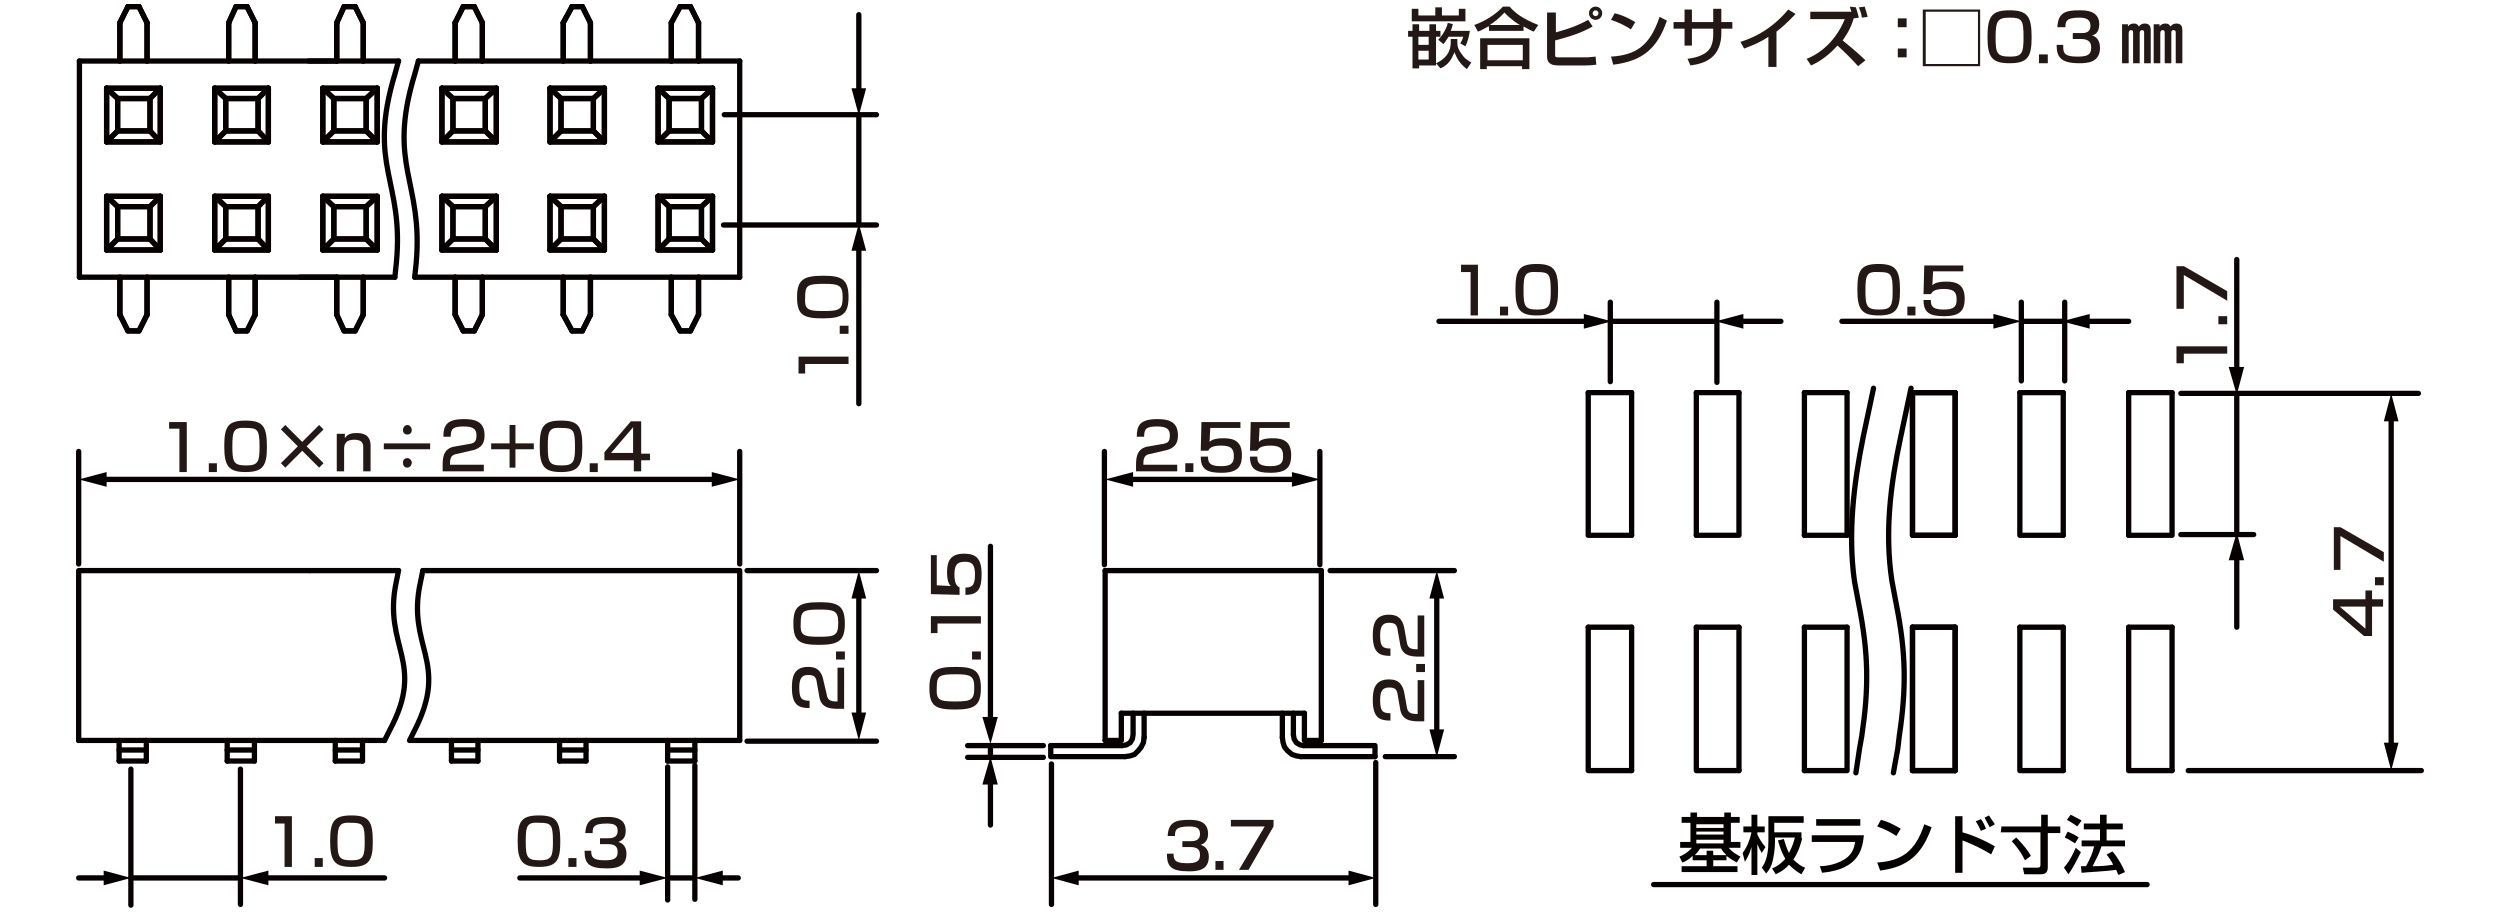 <?xml version="1.0" encoding="utf-8"?>
<!-- Generator: Adobe Illustrator 28.0.0, SVG Export Plug-In . SVG Version: 6.00 Build 0)  -->
<svg version="1.1" id="レイヤー_1" xmlns="http://www.w3.org/2000/svg" xmlns:xlink="http://www.w3.org/1999/xlink" x="0px"
	 y="0px" width="340px" height="124px" viewBox="0 0 340 124" style="enable-background:new 0 0 340 124;" xml:space="preserve">
<style type="text/css">
	.st0{fill:#231815;}
	.st1{fill:none;stroke:#060001;stroke-width:0.72;stroke-linecap:round;stroke-linejoin:round;stroke-miterlimit:10;}
	.st2{fill:none;stroke:#060001;stroke-width:0.72;stroke-linecap:round;stroke-linejoin:round;}
	.st3{fill:#060001;}
	.st4{fill:#040000;}
</style>
<g>
	<path class="st0" d="M192.1,3.3h0.9v0.9h1.4V3.3h0.9v0.9h0.6V5h-0.6v3.9H193v0.4h-0.9V5h-0.6V4.2h0.6L192.1,3.3L192.1,3.3z
		 M192,1.2h0.9v0.9h2.3V1h0.9v1.1h2.3V1.2h0.9v1.7H192V1.2z M192.9,5v1.1h1.4V5H192.9z M192.9,6.9v1.2h1.4V6.9H192.9z M199.5,9.4
		c-0.9-0.7-1.3-1.3-1.7-2.3c-0.4,1-0.8,1.7-1.9,2.2l-0.6-0.7c2-0.9,2-2.4,2-2.9V5.3h0.9v0.4c0,0.5,0,0.9,0.7,1.8
		c0.4,0.6,0.9,0.8,1.2,1L199.5,9.4z M197.6,3.3c-0.1,0.2-0.1,0.4-0.3,0.9h2.6c-0.1,0.7-0.3,1.5-0.6,2.1l-0.7-0.4
		c0.1-0.2,0.3-0.5,0.4-0.9h-2c-0.4,0.6-0.5,0.8-0.7,1l-0.7-0.6c0.9-0.9,1.3-2.1,1.3-2.3L197.6,3.3z"/>
	<path class="st0" d="M202.4,3.6c-0.7,0.4-1.1,0.6-1.4,0.7l-0.5-0.9c1.4-0.5,2.9-1.4,3.9-2.5h0.9c0.8,0.9,1.7,1.6,3.9,2.5l-0.6,0.9
		c-0.3-0.1-0.7-0.3-1.4-0.7v0.6h-4.7V3.6H202.4z M201.3,5.2h6.7v4.2h-1V9h-4.8v0.4h-0.9V5.2z M202.3,6.1v2.1h4.8V6.1H202.3z
		 M206.7,3.4c-0.2-0.1-1.3-0.8-2.1-1.7c-0.7,0.8-1.5,1.4-2,1.7H206.7z"/>
	<path class="st0" d="M211.6,1.6v2.8c2.2-0.6,3.3-1.1,4.4-1.7l0.6,0.9c-1.6,0.9-2.9,1.3-5.1,1.9v1.9c0,0.3,0,0.4,0.4,0.4h3.9
		c0.4,0,0.9-0.1,1.2-0.1l0.1,1.1c-0.3,0-0.6,0.1-1.4,0.1H212c-0.5,0-1.6,0-1.6-1.2v-6h1.2V1.6z M217.9,1.8c0,0.5-0.4,0.9-0.9,0.9
		s-0.9-0.4-0.9-0.9s0.4-0.9,0.9-0.9S217.9,1.3,217.9,1.8z M216.6,1.8c0,0.2,0.2,0.4,0.4,0.4s0.4-0.2,0.4-0.4s-0.2-0.4-0.4-0.4
		C216.8,1.4,216.6,1.6,216.6,1.8z"/>
	<path class="st0" d="M221.8,4c-0.7-0.5-1.8-1-2.7-1.3l0.5-0.9c0.8,0.2,1.6,0.5,2.8,1.2L221.8,4z M219.1,7.7
		c3.4-0.2,5.3-1.5,6.6-5.4l1,0.5c-1.3,3.8-3.3,5.5-7.3,6L219.1,7.7z"/>
	<path class="st0" d="M233.1,1.2h1V3h1.5v0.9h-1.5v0.7c0,0.6-0.1,2.2-1.3,3.2c-0.9,0.8-2.2,1-2.9,1.1L229.5,8
		c0.9-0.1,2.1-0.4,2.8-1.1S233,5,233,4.6V3.9h-2.9v2.3h-1V3.9h-1.5V3h1.5V1.3h1V3h2.9V1.2H233.1z"/>
	<path class="st0" d="M241.6,9.1h-1.1V5c-1,0.7-2.2,1.2-3.3,1.6l-0.5-0.9c1.2-0.4,3.9-1.3,6.5-4.4l1,0.6c-0.4,0.4-1.3,1.4-2.6,2.4
		L241.6,9.1L241.6,9.1z"/>
	<path class="st0" d="M252.4,1c0.2,0.6,0.3,1,0.4,1.4l-0.7,0.1c-0.4,1.5-1.3,2.7-1.5,3c0.5,0.4,2.1,1.7,3.1,2.7l-1,0.8
		c-0.9-1-1.8-1.9-2.8-2.8c-1,1.1-2.2,2.1-3.6,2.7L245.7,8c1.1-0.4,3.7-1.8,5.2-5.4h-4.7v-1h5.6c-0.1-0.3-0.2-0.5-0.2-0.7L252.4,1z
		 M253.2,2.4c0-0.3-0.1-0.7-0.4-1.4l0.8-0.1c0.2,0.6,0.3,1,0.4,1.4L253.2,2.4z"/>
	<path class="st0" d="M259.3,2.5v1.2h-1.2V2.5H259.3z M259.3,6.6v1.2h-1.2V6.6H259.3z"/>
	<path class="st0" d="M269.3,1.3V9h-7.8V1.3H269.3z M261.9,1.6v7.1h7.1V1.6H261.9z"/>
	<path class="st0" d="M276.3,5.1c0,2.6-0.5,3.5-3,3.5c-2.4,0-3-0.8-3-3.6s0.6-3.6,3-3.6C275.8,1.4,276.3,2.3,276.3,5.1z M271.4,5.1
		c0,2.2,0.2,2.6,2,2.6c1.6,0,1.8-0.5,1.8-2.6c0-2.4-0.2-2.7-1.9-2.7C271.7,2.4,271.4,2.8,271.4,5.1z"/>
	<path class="st0" d="M278.5,7.4v1.2h-1.2V7.4H278.5z"/>
	<path class="st0" d="M280.6,6.2c0,0.9,0,1.5,1.9,1.5c1.3,0,1.9-0.2,1.9-1.2c0-0.5-0.1-1.2-1.4-1.2h-1.1V4.5h1.1c0.5,0,1.3,0,1.3-1
		c0-0.8-0.5-1.1-1.5-1.1c-1.9,0-1.9,0.6-1.9,1.3h-1.1c0.1-2,1.1-2.3,3-2.3c0.8,0,2.7,0,2.7,1.9c0,1.3-0.8,1.5-1,1.5
		c0.3,0.1,1.1,0.4,1.1,1.7c0,2-1.7,2.1-2.8,2.1c-2.5,0-3.1-0.8-3.1-2.5h0.9V6.2z"/>
	<path class="st0" d="M289.4,3.3v0.3c0.2-0.3,0.5-0.4,0.8-0.4c0.5,0,0.6,0.3,0.7,0.4c0.2-0.3,0.5-0.4,0.8-0.4c0.7,0,0.8,0.5,0.8,0.9
		v4.5h-0.9V4.5c0-0.2,0-0.4-0.3-0.4c-0.2,0-0.3,0.2-0.3,0.4v4.1h-0.9V4.5c0-0.2,0-0.4-0.3-0.4s-0.3,0.4-0.3,0.5v4h-0.9V3.3H289.4z
		 M293.7,3.3v0.3c0.2-0.3,0.5-0.4,0.8-0.4c0.5,0,0.6,0.3,0.7,0.4c0.2-0.3,0.5-0.4,0.8-0.4c0.7,0,0.8,0.5,0.8,0.9v4.5h-0.9V4.5
		c0-0.2,0-0.4-0.3-0.4s-0.3,0.2-0.3,0.4v4.1h-0.9V4.5c0-0.2,0-0.4-0.3-0.4s-0.3,0.4-0.3,0.5v4h-0.9V3.3H293.7z"/>
</g>
<g id="FS0204">
	<line class="st1" x1="150.3" y1="77.6" x2="150.3" y2="100.7"/>
	<line class="st1" x1="179.7" y1="77.6" x2="179.7" y2="100.7"/>
	<line class="st1" x1="152.5" y1="97" x2="177.4" y2="97"/>
	<polyline class="st1" points="153,102.9 153.7,102.8 154.3,102.6 154.8,102.1 155.2,101.6 155.5,101 155.6,100.3 	"/>
	<polyline class="st1" points="152.6,101.4 153.2,101.3 153.7,101 154,100.5 154.1,99.9 154.1,97 	"/>
	<line class="st1" x1="155.6" y1="100.3" x2="155.6" y2="97"/>
	<polyline class="st1" points="142.9,101.4 142.9,102.9 153,102.9 	"/>
	<line class="st1" x1="142.9" y1="101.4" x2="152.6" y2="101.4"/>
	<polyline class="st1" points="150.3,100.7 152.5,100.7 152.5,97 	"/>
	<polyline class="st1" points="175.9,99.9 176,100.5 176.3,101 176.8,101.3 177.3,101.4 	"/>
	<polyline class="st1" points="174.4,100.3 174.5,101 174.7,101.6 175.1,102.1 175.7,102.6 176.3,102.8 176.9,102.9 	"/>
	<line class="st1" x1="175.9" y1="99.9" x2="175.9" y2="97"/>
	<line class="st1" x1="174.4" y1="100.3" x2="174.4" y2="97"/>
	<line class="st1" x1="176.9" y1="102.9" x2="187" y2="102.9"/>
	<polyline class="st1" points="177.3,101.4 187,101.4 187,102.9 	"/>
	<polyline class="st1" points="177.4,97 177.4,100.7 179.7,100.7 	"/>
	<line class="st1" x1="150.3" y1="77.6" x2="179.7" y2="77.6"/>
	<g>
		<line class="st1" x1="280.6" y1="85.3" x2="280.6" y2="104.8"/>
		<polyline class="st1" points="274.7,85.3 274.7,104.8 280.6,104.8 		"/>
		<line class="st1" x1="274.7" y1="85.3" x2="280.6" y2="85.3"/>
		<line class="st1" x1="280.6" y1="53.4" x2="280.6" y2="72.8"/>
		<polyline class="st1" points="274.7,53.4 274.7,72.8 280.6,72.8 		"/>
		<line class="st1" x1="274.7" y1="53.4" x2="280.6" y2="53.4"/>
		<line class="st1" x1="295.4" y1="85.3" x2="295.4" y2="104.8"/>
		<polyline class="st1" points="289.5,85.3 289.5,104.8 295.4,104.8 		"/>
		<line class="st1" x1="289.5" y1="85.3" x2="295.4" y2="85.3"/>
		<line class="st1" x1="289.5" y1="53.4" x2="289.5" y2="72.8"/>
		<polyline class="st1" points="295.4,53.4 295.4,72.8 289.5,72.8 		"/>
		<line class="st1" x1="289.5" y1="53.4" x2="295.4" y2="53.4"/>
		<line class="st1" x1="265.9" y1="85.3" x2="265.9" y2="104.8"/>
		<polyline class="st1" points="260.1,85.3 260.1,104.8 265.9,104.8 		"/>
		<line class="st1" x1="260.1" y1="85.3" x2="265.9" y2="85.3"/>
		<line class="st1" x1="265.9" y1="53.4" x2="265.9" y2="72.8"/>
		<polyline class="st1" points="260.1,53.4 260.1,72.8 265.9,72.8 		"/>
		<line class="st1" x1="260.1" y1="53.4" x2="265.9" y2="53.4"/>
		<line class="st1" x1="221.9" y1="85.3" x2="221.9" y2="104.8"/>
		<polyline class="st1" points="216,85.3 216,104.8 221.9,104.8 		"/>
		<line class="st1" x1="216" y1="85.3" x2="221.9" y2="85.3"/>
		<line class="st1" x1="221.9" y1="53.4" x2="221.9" y2="72.8"/>
		<polyline class="st1" points="216,53.4 216,72.8 221.9,72.8 		"/>
		<line class="st1" x1="216" y1="53.4" x2="221.9" y2="53.4"/>
		<line class="st1" x1="260.1" y1="85.3" x2="265.9" y2="85.3"/>
		<line class="st1" x1="260.1" y1="104.8" x2="265.9" y2="104.8"/>
		<line class="st1" x1="236.5" y1="85.3" x2="236.5" y2="104.8"/>
		<polyline class="st1" points="230.7,85.3 230.7,104.8 236.5,104.8 		"/>
		<line class="st1" x1="230.7" y1="85.3" x2="236.5" y2="85.3"/>
		<line class="st1" x1="260.1" y1="85.3" x2="260.1" y2="104.8"/>
		<line class="st1" x1="245.4" y1="85.3" x2="245.4" y2="104.8"/>
		<polyline class="st1" points="251.2,85.3 251.2,104.8 245.4,104.8 		"/>
		<line class="st1" x1="245.4" y1="85.3" x2="251.2" y2="85.3"/>
		<line class="st1" x1="265.9" y1="85.3" x2="265.9" y2="104.8"/>
		<line class="st1" x1="260.1" y1="53.4" x2="265.9" y2="53.4"/>
		<polyline class="st1" points="265.9,72.8 260.1,72.8 260.1,53.4 		"/>
		<line class="st1" x1="245.4" y1="53.4" x2="245.4" y2="72.8"/>
		<line class="st1" x1="251.2" y1="53.4" x2="251.2" y2="72.8"/>
		<line class="st1" x1="230.7" y1="53.4" x2="230.7" y2="72.8"/>
		<polyline class="st1" points="236.5,53.4 236.5,72.8 230.7,72.8 		"/>
		<line class="st1" x1="245.4" y1="72.8" x2="251.2" y2="72.8"/>
		<line class="st1" x1="230.7" y1="53.4" x2="236.5" y2="53.4"/>
		<line class="st1" x1="245.4" y1="53.4" x2="251.2" y2="53.4"/>
		<line class="st1" x1="265.9" y1="53.4" x2="265.9" y2="72.8"/>
		<path class="st1" d="M254.8,52.8l-1.4,6.6c-1.3,6.4-2.1,13.1-1.2,19.6l0.3,1.6l0.3,1.6c1.3,6.6,1.4,11.2,0.4,17.9l-0.3,1.7
			l-0.5,3.3"/>
		<path class="st1" d="M259.9,52.8l-0.7,3.3l-0.7,3.3c-1.4,6.5-2.2,13-1.2,19.6l0.3,1.6l0.3,1.6c1.3,6.5,1.4,11.3,0.4,17.9l-0.2,1.7
			l-0.6,3.3"/>
	</g>
	<g>
		<line class="st1" x1="56.9" y1="8.3" x2="100.6" y2="8.3"/>
		<line class="st1" x1="56.4" y1="37.7" x2="100.6" y2="37.7"/>
		<line class="st1" x1="100.6" y1="37.7" x2="100.6" y2="8.3"/>
		<line class="st1" x1="92.5" y1="0.9" x2="91.3" y2="3.1"/>
		<line class="st1" x1="93.9" y1="0.9" x2="95" y2="3.1"/>
		<polyline class="st1" points="93.9,45 92.5,45 91.3,42.8 		"/>
		<line class="st1" x1="93.9" y1="45" x2="95" y2="42.8"/>
		<line class="st1" x1="91.3" y1="42.8" x2="91.3" y2="37.7"/>
		<line class="st1" x1="95" y1="42.8" x2="95" y2="37.7"/>
		<line class="st1" x1="95" y1="8.3" x2="95" y2="3.1"/>
		<line class="st1" x1="91.3" y1="8.3" x2="91.3" y2="3.1"/>
		<polyline class="st1" points="96.9,12 96.9,19.3 95.4,17.8 		"/>
		<polyline class="st1" points="96.9,12 95.4,13.4 95.4,17.8 		"/>
		<polyline class="st1" points="96.9,26.7 96.9,34 95.4,32.5 		"/>
		<polyline class="st1" points="96.9,26.7 95.4,28.1 95.4,32.5 		"/>
		<polyline class="st1" points="89.5,12 89.5,19.3 91,17.8 		"/>
		<polyline class="st1" points="89.5,12 91,13.4 91,17.8 		"/>
		<polyline class="st1" points="89.5,26.7 89.5,34 91,32.5 		"/>
		<polyline class="st1" points="89.5,26.7 91,28.1 91,32.5 		"/>
		<line class="st1" x1="89.5" y1="34" x2="96.9" y2="34"/>
		<line class="st1" x1="89.5" y1="26.7" x2="96.9" y2="26.7"/>
		<line class="st1" x1="91" y1="32.5" x2="95.4" y2="32.5"/>
		<line class="st1" x1="91" y1="28.1" x2="95.4" y2="28.1"/>
		<line class="st1" x1="89.5" y1="19.3" x2="96.9" y2="19.3"/>
		<line class="st1" x1="89.5" y1="12" x2="96.9" y2="12"/>
		<line class="st1" x1="91" y1="17.8" x2="95.4" y2="17.8"/>
		<line class="st1" x1="91" y1="13.4" x2="95.4" y2="13.4"/>
		<line class="st1" x1="92.5" y1="0.9" x2="93.9" y2="0.9"/>
		<line class="st1" x1="77.8" y1="0.9" x2="79.2" y2="0.9"/>
		<line class="st1" x1="76.3" y1="13.4" x2="80.7" y2="13.4"/>
		<line class="st1" x1="76.3" y1="17.8" x2="80.7" y2="17.8"/>
		<line class="st1" x1="74.8" y1="12" x2="82.2" y2="12"/>
		<line class="st1" x1="74.8" y1="19.3" x2="82.2" y2="19.3"/>
		<line class="st1" x1="76.3" y1="28.1" x2="80.7" y2="28.1"/>
		<line class="st1" x1="76.3" y1="32.5" x2="80.7" y2="32.5"/>
		<line class="st1" x1="74.8" y1="26.7" x2="82.2" y2="26.7"/>
		<line class="st1" x1="74.8" y1="34" x2="82.2" y2="34"/>
		<polyline class="st1" points="76.3,32.5 76.3,28.1 74.8,26.7 		"/>
		<polyline class="st1" points="76.3,32.5 74.8,34 74.8,26.7 		"/>
		<polyline class="st1" points="76.3,17.8 76.3,13.4 74.8,12 		"/>
		<polyline class="st1" points="76.3,17.8 74.8,19.3 74.8,12 		"/>
		<polyline class="st1" points="80.7,32.5 80.7,28.1 82.2,26.7 		"/>
		<polyline class="st1" points="80.7,32.5 82.2,34 82.2,26.7 		"/>
		<polyline class="st1" points="80.7,17.8 80.7,13.4 82.2,12 		"/>
		<polyline class="st1" points="80.7,17.8 82.2,19.3 82.2,12 		"/>
		<line class="st1" x1="76.6" y1="8.3" x2="76.6" y2="3.1"/>
		<line class="st1" x1="80.3" y1="8.3" x2="80.3" y2="3.1"/>
		<line class="st1" x1="80.3" y1="42.8" x2="80.3" y2="37.7"/>
		<line class="st1" x1="76.6" y1="42.8" x2="76.6" y2="37.7"/>
		<line class="st1" x1="79.2" y1="45" x2="80.3" y2="42.8"/>
		<polyline class="st1" points="76.6,42.8 77.8,45 79.2,45 		"/>
		<line class="st1" x1="79.2" y1="0.9" x2="80.3" y2="3.1"/>
		<line class="st1" x1="77.8" y1="0.9" x2="76.6" y2="3.1"/>
		<line class="st1" x1="92.5" y1="0.9" x2="93.9" y2="0.9"/>
		<line class="st1" x1="77.8" y1="0.9" x2="79.2" y2="0.9"/>
		<line class="st1" x1="74.8" y1="34" x2="82.2" y2="34"/>
		<line class="st1" x1="74.8" y1="26.7" x2="82.2" y2="26.7"/>
		<line class="st1" x1="76.3" y1="32.5" x2="80.7" y2="32.5"/>
		<line class="st1" x1="76.3" y1="28.1" x2="80.7" y2="28.1"/>
		<polyline class="st1" points="74.8,26.7 74.8,34 76.3,32.5 		"/>
		<polyline class="st1" points="74.8,26.7 76.3,28.1 76.3,32.5 		"/>
		<polyline class="st1" points="82.2,26.7 82.2,34 80.7,32.5 		"/>
		<polyline class="st1" points="82.2,26.7 80.7,28.1 80.7,32.5 		"/>
		<line class="st1" x1="89.5" y1="34" x2="96.9" y2="34"/>
		<line class="st1" x1="89.5" y1="26.7" x2="96.9" y2="26.7"/>
		<line class="st1" x1="91" y1="32.5" x2="95.4" y2="32.5"/>
		<line class="st1" x1="91" y1="28.1" x2="95.4" y2="28.1"/>
		<polyline class="st1" points="89.5,26.7 89.5,34 91,32.5 		"/>
		<polyline class="st1" points="89.5,26.7 91,28.1 91,32.5 		"/>
		<polyline class="st1" points="96.9,26.7 96.9,34 95.4,32.5 		"/>
		<polyline class="st1" points="96.9,26.7 95.4,28.1 95.4,32.5 		"/>
		<line class="st1" x1="74.8" y1="19.3" x2="82.2" y2="19.3"/>
		<line class="st1" x1="74.8" y1="12" x2="82.2" y2="12"/>
		<line class="st1" x1="76.3" y1="17.8" x2="80.7" y2="17.8"/>
		<line class="st1" x1="76.3" y1="13.4" x2="80.7" y2="13.4"/>
		<polyline class="st1" points="74.8,12 74.8,19.3 76.3,17.8 		"/>
		<polyline class="st1" points="74.8,12 76.3,13.4 76.3,17.8 		"/>
		<polyline class="st1" points="82.2,12 82.2,19.3 80.7,17.8 		"/>
		<polyline class="st1" points="82.2,12 80.7,13.4 80.7,17.8 		"/>
		<line class="st1" x1="89.5" y1="19.3" x2="96.9" y2="19.3"/>
		<line class="st1" x1="89.5" y1="12" x2="96.9" y2="12"/>
		<line class="st1" x1="91" y1="17.8" x2="95.4" y2="17.8"/>
		<line class="st1" x1="91" y1="13.4" x2="95.4" y2="13.4"/>
		<polyline class="st1" points="89.5,12 89.5,19.3 91,17.8 		"/>
		<polyline class="st1" points="89.5,12 91,13.4 91,17.8 		"/>
		<polyline class="st1" points="96.9,12 96.9,19.3 95.4,17.8 		"/>
		<polyline class="st1" points="96.9,12 95.4,13.4 95.4,17.8 		"/>
		<line class="st1" x1="76.6" y1="8.3" x2="76.6" y2="3.1"/>
		<line class="st1" x1="80.3" y1="8.3" x2="80.3" y2="3.1"/>
		<line class="st1" x1="91.3" y1="8.3" x2="91.3" y2="3.1"/>
		<line class="st1" x1="95" y1="8.3" x2="95" y2="3.1"/>
		<line class="st1" x1="95" y1="42.8" x2="95" y2="37.7"/>
		<line class="st1" x1="91.3" y1="42.8" x2="91.3" y2="37.7"/>
		<line class="st1" x1="80.3" y1="42.8" x2="80.3" y2="37.7"/>
		<line class="st1" x1="76.6" y1="42.8" x2="76.6" y2="37.7"/>
		<line class="st1" x1="91.3" y1="42.8" x2="92.5" y2="45"/>
		<polyline class="st1" points="95,42.8 93.9,45 92.5,45 		"/>
		<line class="st1" x1="76.6" y1="42.8" x2="77.8" y2="45"/>
		<polyline class="st1" points="80.3,42.8 79.2,45 77.8,45 		"/>
		<line class="st1" x1="92.5" y1="0.9" x2="91.3" y2="3.1"/>
		<line class="st1" x1="93.9" y1="0.9" x2="95" y2="3.1"/>
		<line class="st1" x1="77.8" y1="0.9" x2="76.6" y2="3.1"/>
		<line class="st1" x1="79.2" y1="0.9" x2="80.3" y2="3.1"/>
		<line class="st1" x1="64.5" y1="0.9" x2="65.6" y2="3.1"/>
		<line class="st1" x1="63" y1="0.9" x2="61.9" y2="3.1"/>
		<polyline class="st1" points="63,45 64.5,45 65.6,42.8 		"/>
		<polyline class="st1" points="63,45 61.9,42.8 61.9,37.7 		"/>
		<line class="st1" x1="65.6" y1="42.8" x2="65.6" y2="37.7"/>
		<line class="st1" x1="65.6" y1="8.3" x2="65.6" y2="3.1"/>
		<line class="st1" x1="61.9" y1="8.3" x2="61.9" y2="3.1"/>
		<polyline class="st1" points="66,17.8 66,13.4 67.5,12 		"/>
		<polyline class="st1" points="66,17.8 67.5,19.3 67.5,12 		"/>
		<polyline class="st1" points="61.6,17.8 61.6,13.4 60.1,12 		"/>
		<polyline class="st1" points="61.6,17.8 60.1,19.3 60.1,12 		"/>
		<line class="st1" x1="61.6" y1="13.4" x2="66" y2="13.4"/>
		<line class="st1" x1="61.6" y1="17.8" x2="66" y2="17.8"/>
		<line class="st1" x1="60.1" y1="12" x2="67.5" y2="12"/>
		<line class="st1" x1="60.1" y1="19.3" x2="67.5" y2="19.3"/>
		<polyline class="st1" points="66,32.5 66,28.1 67.5,26.7 		"/>
		<polyline class="st1" points="66,32.5 67.5,34 67.5,26.7 		"/>
		<polyline class="st1" points="61.6,32.5 61.6,28.1 60.1,26.7 		"/>
		<polyline class="st1" points="61.6,32.5 60.1,34 60.1,26.7 		"/>
		<line class="st1" x1="61.6" y1="28.1" x2="66" y2="28.1"/>
		<line class="st1" x1="61.6" y1="32.5" x2="66" y2="32.5"/>
		<line class="st1" x1="60.1" y1="26.7" x2="67.5" y2="26.7"/>
		<line class="st1" x1="60.1" y1="34" x2="67.5" y2="34"/>
		<polyline class="st1" points="64.5,0.9 63,0.9 61.9,3.1 		"/>
		<line class="st1" x1="64.5" y1="0.9" x2="65.6" y2="3.1"/>
		<polyline class="st1" points="64.5,45 63,45 61.9,42.8 		"/>
		<line class="st1" x1="64.5" y1="45" x2="65.6" y2="42.8"/>
		<line class="st1" x1="61.9" y1="42.8" x2="61.9" y2="37.7"/>
		<line class="st1" x1="65.6" y1="42.8" x2="65.6" y2="37.7"/>
		<line class="st1" x1="65.6" y1="8.3" x2="65.6" y2="3.1"/>
		<line class="st1" x1="61.9" y1="8.3" x2="61.9" y2="3.1"/>
		<polyline class="st1" points="67.5,12 67.5,19.3 66,17.8 		"/>
		<polyline class="st1" points="67.5,12 66,13.4 66,17.8 		"/>
		<polyline class="st1" points="67.5,26.7 67.5,34 66,32.5 		"/>
		<polyline class="st1" points="67.5,26.7 66,28.1 66,32.5 		"/>
		<polyline class="st1" points="60.1,12 60.1,19.3 61.6,17.8 		"/>
		<polyline class="st1" points="60.1,12 61.6,13.4 61.6,17.8 		"/>
		<polyline class="st1" points="60.1,26.7 60.1,34 61.6,32.5 		"/>
		<polyline class="st1" points="60.1,26.7 61.6,28.1 61.6,32.5 		"/>
		<line class="st1" x1="60.1" y1="34" x2="67.5" y2="34"/>
		<line class="st1" x1="60.1" y1="26.7" x2="67.5" y2="26.7"/>
		<line class="st1" x1="61.6" y1="32.5" x2="66" y2="32.5"/>
		<line class="st1" x1="61.6" y1="28.1" x2="66" y2="28.1"/>
		<line class="st1" x1="60.1" y1="19.3" x2="67.5" y2="19.3"/>
		<line class="st1" x1="60.1" y1="12" x2="67.5" y2="12"/>
		<line class="st1" x1="61.6" y1="17.8" x2="66" y2="17.8"/>
		<line class="st1" x1="61.6" y1="13.4" x2="66" y2="13.4"/>
		<line class="st1" x1="63" y1="0.9" x2="64.5" y2="0.9"/>
		<line class="st1" x1="33.6" y1="0.9" x2="34.7" y2="3.1"/>
		<line class="st1" x1="32.1" y1="0.9" x2="31.1" y2="3.1"/>
		<polyline class="st1" points="32.1,45 33.6,45 34.7,42.8 		"/>
		<polyline class="st1" points="32.1,45 31.1,42.8 31.1,37.7 		"/>
		<line class="st1" x1="34.7" y1="42.8" x2="34.7" y2="37.7"/>
		<line class="st1" x1="34.7" y1="8.3" x2="34.7" y2="3.1"/>
		<line class="st1" x1="31.1" y1="8.3" x2="31.1" y2="3.1"/>
		<polyline class="st1" points="35.1,17.8 35.1,13.4 36.5,12 		"/>
		<polyline class="st1" points="35.1,17.8 36.5,19.3 36.5,12 		"/>
		<polyline class="st1" points="30.7,17.8 30.7,13.4 29.2,12 		"/>
		<polyline class="st1" points="30.7,17.8 29.2,19.3 29.2,12 		"/>
		<line class="st1" x1="30.7" y1="13.4" x2="35.1" y2="13.4"/>
		<line class="st1" x1="30.7" y1="17.8" x2="35.1" y2="17.8"/>
		<line class="st1" x1="29.2" y1="12" x2="36.5" y2="12"/>
		<line class="st1" x1="29.2" y1="19.3" x2="36.5" y2="19.3"/>
		<polyline class="st1" points="35.1,32.5 35.1,28.1 36.5,26.7 		"/>
		<polyline class="st1" points="35.1,32.5 36.5,34 36.5,26.7 		"/>
		<polyline class="st1" points="30.7,32.5 30.7,28.1 29.2,26.7 		"/>
		<polyline class="st1" points="30.7,32.5 29.2,34 29.2,26.7 		"/>
		<line class="st1" x1="30.7" y1="28.1" x2="35.1" y2="28.1"/>
		<line class="st1" x1="30.7" y1="32.5" x2="35.1" y2="32.5"/>
		<line class="st1" x1="29.2" y1="26.7" x2="36.5" y2="26.7"/>
		<line class="st1" x1="29.2" y1="34" x2="36.5" y2="34"/>
		<polyline class="st1" points="33.6,0.9 32.1,0.9 31.1,3.1 		"/>
		<line class="st1" x1="33.6" y1="0.9" x2="34.7" y2="3.1"/>
		<polyline class="st1" points="33.6,45 32.1,45 31.1,42.8 		"/>
		<line class="st1" x1="33.6" y1="45" x2="34.7" y2="42.8"/>
		<line class="st1" x1="31.1" y1="42.8" x2="31.1" y2="37.7"/>
		<line class="st1" x1="34.7" y1="42.8" x2="34.7" y2="37.7"/>
		<line class="st1" x1="34.7" y1="8.3" x2="34.7" y2="3.1"/>
		<line class="st1" x1="31.1" y1="8.3" x2="31.1" y2="3.1"/>
		<polyline class="st1" points="36.5,12 36.5,19.3 35.1,17.8 		"/>
		<polyline class="st1" points="36.5,12 35.1,13.4 35.1,17.8 		"/>
		<polyline class="st1" points="36.5,26.7 36.5,34 35.1,32.5 		"/>
		<polyline class="st1" points="36.5,26.7 35.1,28.1 35.1,32.5 		"/>
		<polyline class="st1" points="29.2,12 29.2,19.3 30.7,17.8 		"/>
		<polyline class="st1" points="29.2,12 30.7,13.4 30.7,17.8 		"/>
		<polyline class="st1" points="29.2,26.7 29.2,34 30.7,32.5 		"/>
		<polyline class="st1" points="29.2,26.7 30.7,28.1 30.7,32.5 		"/>
		<line class="st1" x1="29.2" y1="34" x2="36.5" y2="34"/>
		<line class="st1" x1="29.2" y1="26.7" x2="36.5" y2="26.7"/>
		<line class="st1" x1="30.7" y1="32.5" x2="35.1" y2="32.5"/>
		<line class="st1" x1="30.7" y1="28.1" x2="35.1" y2="28.1"/>
		<line class="st1" x1="29.2" y1="19.3" x2="36.5" y2="19.3"/>
		<line class="st1" x1="29.2" y1="12" x2="36.5" y2="12"/>
		<line class="st1" x1="30.7" y1="17.8" x2="35.1" y2="17.8"/>
		<line class="st1" x1="30.7" y1="13.4" x2="35.1" y2="13.4"/>
		<line class="st1" x1="32.1" y1="0.9" x2="33.6" y2="0.9"/>
		<line class="st1" x1="17.4" y1="0.9" x2="16.3" y2="3.1"/>
		<line class="st1" x1="18.9" y1="0.9" x2="20" y2="3.1"/>
		<polyline class="st1" points="18.9,45 17.4,45 16.3,42.8 		"/>
		<line class="st1" x1="18.9" y1="45" x2="20" y2="42.8"/>
		<line class="st1" x1="16.3" y1="42.8" x2="16.3" y2="37.7"/>
		<line class="st1" x1="20" y1="42.8" x2="20" y2="37.7"/>
		<line class="st1" x1="20" y1="8.3" x2="20" y2="3.1"/>
		<line class="st1" x1="16.3" y1="8.3" x2="16.3" y2="3.1"/>
		<polyline class="st1" points="21.8,12 21.8,19.3 20.4,17.8 		"/>
		<polyline class="st1" points="21.8,12 20.4,13.4 20.4,17.8 		"/>
		<polyline class="st1" points="21.8,26.7 21.8,34 20.4,32.5 		"/>
		<polyline class="st1" points="21.8,26.7 20.4,28.1 20.4,32.5 		"/>
		<polyline class="st1" points="14.5,12 14.5,19.3 16,17.8 		"/>
		<polyline class="st1" points="14.5,12 16,13.4 16,17.8 		"/>
		<polyline class="st1" points="14.5,26.7 14.5,34 16,32.5 		"/>
		<polyline class="st1" points="14.5,26.7 16,28.1 16,32.5 		"/>
		<line class="st1" x1="14.5" y1="34" x2="21.8" y2="34"/>
		<line class="st1" x1="14.5" y1="26.7" x2="21.8" y2="26.7"/>
		<line class="st1" x1="16" y1="32.5" x2="20.4" y2="32.5"/>
		<line class="st1" x1="16" y1="28.1" x2="20.4" y2="28.1"/>
		<line class="st1" x1="14.5" y1="19.3" x2="21.8" y2="19.3"/>
		<line class="st1" x1="14.5" y1="12" x2="21.8" y2="12"/>
		<line class="st1" x1="16" y1="17.8" x2="20.4" y2="17.8"/>
		<line class="st1" x1="16" y1="13.4" x2="20.4" y2="13.4"/>
		<line class="st1" x1="17.4" y1="0.9" x2="18.9" y2="0.9"/>
		<line class="st1" x1="17.4" y1="0.9" x2="18.9" y2="0.9"/>
		<line class="st1" x1="14.5" y1="34" x2="21.8" y2="34"/>
		<line class="st1" x1="14.5" y1="26.7" x2="21.8" y2="26.7"/>
		<line class="st1" x1="16" y1="32.5" x2="20.4" y2="32.5"/>
		<line class="st1" x1="16" y1="28.1" x2="20.4" y2="28.1"/>
		<polyline class="st1" points="14.5,26.7 14.5,34 16,32.5 		"/>
		<polyline class="st1" points="14.5,26.7 16,28.1 16,32.5 		"/>
		<polyline class="st1" points="21.8,26.7 21.8,34 20.4,32.5 		"/>
		<polyline class="st1" points="21.8,26.7 20.4,28.1 20.4,32.5 		"/>
		<line class="st1" x1="14.5" y1="19.3" x2="21.8" y2="19.3"/>
		<line class="st1" x1="14.5" y1="12" x2="21.8" y2="12"/>
		<line class="st1" x1="16" y1="17.8" x2="20.4" y2="17.8"/>
		<line class="st1" x1="16" y1="13.4" x2="20.4" y2="13.4"/>
		<polyline class="st1" points="14.5,12 14.5,19.3 16,17.8 		"/>
		<polyline class="st1" points="14.5,12 16,13.4 16,17.8 		"/>
		<polyline class="st1" points="21.8,12 21.8,19.3 20.4,17.8 		"/>
		<polyline class="st1" points="21.8,12 20.4,13.4 20.4,17.8 		"/>
		<line class="st1" x1="16.3" y1="8.3" x2="16.3" y2="3.1"/>
		<line class="st1" x1="20" y1="8.3" x2="20" y2="3.1"/>
		<line class="st1" x1="20" y1="42.8" x2="20" y2="37.7"/>
		<line class="st1" x1="16.3" y1="42.8" x2="16.3" y2="37.7"/>
		<line class="st1" x1="16.3" y1="42.8" x2="17.4" y2="45"/>
		<polyline class="st1" points="20,42.8 18.9,45 17.4,45 		"/>
		<line class="st1" x1="17.4" y1="0.9" x2="16.3" y2="3.1"/>
		<line class="st1" x1="18.9" y1="0.9" x2="20" y2="3.1"/>
		<line class="st1" x1="48.3" y1="0.9" x2="49.4" y2="3.1"/>
		<line class="st1" x1="46.8" y1="0.9" x2="45.8" y2="3.1"/>
		<polyline class="st1" points="46.8,45 48.3,45 49.4,42.8 		"/>
		<polyline class="st1" points="46.8,45 45.8,42.8 45.8,37.7 		"/>
		<line class="st1" x1="49.4" y1="42.8" x2="49.4" y2="37.7"/>
		<line class="st1" x1="49.4" y1="8.3" x2="49.4" y2="3.1"/>
		<line class="st1" x1="45.8" y1="8.3" x2="45.8" y2="3.1"/>
		<polyline class="st1" points="49.8,17.8 49.8,13.4 51.3,12 		"/>
		<polyline class="st1" points="49.8,17.8 51.3,19.3 51.3,12 		"/>
		<polyline class="st1" points="45.4,17.8 45.4,13.4 43.9,12 		"/>
		<polyline class="st1" points="45.4,17.8 43.9,19.3 43.9,12 		"/>
		<line class="st1" x1="45.4" y1="13.4" x2="49.8" y2="13.4"/>
		<line class="st1" x1="45.4" y1="17.8" x2="49.8" y2="17.8"/>
		<line class="st1" x1="43.9" y1="12" x2="51.3" y2="12"/>
		<line class="st1" x1="43.9" y1="19.3" x2="51.3" y2="19.3"/>
		<polyline class="st1" points="49.8,32.5 49.8,28.1 51.3,26.7 		"/>
		<polyline class="st1" points="49.8,32.5 51.3,34 51.3,26.7 		"/>
		<polyline class="st1" points="45.4,32.5 45.4,28.1 43.9,26.7 		"/>
		<polyline class="st1" points="45.4,32.5 43.9,34 43.9,26.7 		"/>
		<line class="st1" x1="45.4" y1="28.1" x2="49.8" y2="28.1"/>
		<line class="st1" x1="45.4" y1="32.5" x2="49.8" y2="32.5"/>
		<line class="st1" x1="43.9" y1="26.7" x2="51.3" y2="26.7"/>
		<line class="st1" x1="43.9" y1="34" x2="51.3" y2="34"/>
		<polyline class="st1" points="48.3,0.9 46.8,0.9 45.8,3.1 		"/>
		<line class="st1" x1="48.3" y1="0.9" x2="49.4" y2="3.1"/>
		<polyline class="st1" points="48.3,45 46.8,45 45.8,42.8 		"/>
		<line class="st1" x1="48.3" y1="45" x2="49.4" y2="42.8"/>
		<line class="st1" x1="45.8" y1="42.8" x2="45.8" y2="37.7"/>
		<line class="st1" x1="49.4" y1="42.8" x2="49.4" y2="37.7"/>
		<line class="st1" x1="49.4" y1="8.3" x2="49.4" y2="3.1"/>
		<line class="st1" x1="45.8" y1="8.3" x2="45.8" y2="3.1"/>
		<polyline class="st1" points="51.3,12 51.3,19.3 49.8,17.8 		"/>
		<polyline class="st1" points="51.3,12 49.8,13.4 49.8,17.8 		"/>
		<polyline class="st1" points="51.3,26.7 51.3,34 49.8,32.5 		"/>
		<polyline class="st1" points="51.3,26.7 49.8,28.1 49.8,32.5 		"/>
		<polyline class="st1" points="43.9,12 43.9,19.3 45.4,17.8 		"/>
		<polyline class="st1" points="43.9,12 45.4,13.4 45.4,17.8 		"/>
		<polyline class="st1" points="43.9,26.7 43.9,34 45.4,32.5 		"/>
		<polyline class="st1" points="43.9,26.7 45.4,28.1 45.4,32.5 		"/>
		<line class="st1" x1="43.9" y1="34" x2="51.3" y2="34"/>
		<line class="st1" x1="43.9" y1="26.7" x2="51.3" y2="26.7"/>
		<line class="st1" x1="45.4" y1="32.5" x2="49.8" y2="32.5"/>
		<line class="st1" x1="45.4" y1="28.1" x2="49.8" y2="28.1"/>
		<line class="st1" x1="43.9" y1="19.3" x2="51.3" y2="19.3"/>
		<line class="st1" x1="43.9" y1="12" x2="51.3" y2="12"/>
		<line class="st1" x1="45.4" y1="17.8" x2="49.8" y2="17.8"/>
		<line class="st1" x1="45.4" y1="13.4" x2="49.8" y2="13.4"/>
		<line class="st1" x1="46.8" y1="0.9" x2="48.3" y2="0.9"/>
		<line class="st1" x1="10.8" y1="37.7" x2="10.8" y2="8.3"/>
		<line class="st1" x1="42" y1="8.3" x2="54.2" y2="8.3"/>
		<line class="st1" x1="40.8" y1="37.7" x2="53.7" y2="37.7"/>
		<line class="st1" x1="10.8" y1="8.3" x2="45.8" y2="8.3"/>
		<line class="st1" x1="10.8" y1="37.7" x2="45.8" y2="37.7"/>
		<path class="st1" d="M54.2,8.3l-0.5,1.8c-3.8,12.6,1.3,14.4,0.2,25.7l-0.2,1.9"/>
		<path class="st1" d="M56.9,8.3l-0.5,1.8c-3.8,12.5,1.2,14.5,0.2,25.7l-0.2,1.9"/>
	</g>
	<g>
		<polyline class="st1" points="57.5,77.6 100.6,77.6 100.6,100.7 		"/>
		<line class="st1" x1="94.5" y1="103.5" x2="90.8" y2="103.5"/>
		<line class="st1" x1="94.5" y1="102" x2="90.8" y2="102"/>
		<line class="st1" x1="79.7" y1="103.5" x2="76.1" y2="103.5"/>
		<line class="st1" x1="79.7" y1="102" x2="76.1" y2="102"/>
		<line class="st1" x1="79.7" y1="100.7" x2="79.7" y2="103.5"/>
		<line class="st1" x1="76.1" y1="100.7" x2="76.1" y2="103.5"/>
		<line class="st1" x1="90.8" y1="100.7" x2="90.8" y2="103.5"/>
		<line class="st1" x1="94.5" y1="100.7" x2="94.5" y2="103.5"/>
		<line class="st1" x1="61.4" y1="100.7" x2="61.4" y2="103.5"/>
		<line class="st1" x1="65" y1="100.7" x2="65" y2="103.5"/>
		<line class="st1" x1="65" y1="102" x2="61.4" y2="102"/>
		<line class="st1" x1="65" y1="103.5" x2="61.4" y2="103.5"/>
		<line class="st1" x1="10.7" y1="100.7" x2="52.3" y2="100.7"/>
		<line class="st1" x1="54.2" y1="77.6" x2="42.1" y2="77.6"/>
		<line class="st1" x1="34.6" y1="103.5" x2="30.9" y2="103.5"/>
		<line class="st1" x1="34.6" y1="102" x2="30.9" y2="102"/>
		<line class="st1" x1="19.9" y1="103.5" x2="16.2" y2="103.5"/>
		<line class="st1" x1="19.9" y1="102" x2="16.2" y2="102"/>
		<line class="st1" x1="30.9" y1="100.7" x2="30.9" y2="103.5"/>
		<line class="st1" x1="34.6" y1="100.7" x2="34.6" y2="103.5"/>
		<line class="st1" x1="16.2" y1="100.7" x2="16.2" y2="103.5"/>
		<line class="st1" x1="19.9" y1="100.7" x2="19.9" y2="103.5"/>
		<line class="st1" x1="49.3" y1="103.5" x2="45.6" y2="103.5"/>
		<line class="st1" x1="49.3" y1="102" x2="45.6" y2="102"/>
		<line class="st1" x1="45.6" y1="100.7" x2="45.6" y2="103.5"/>
		<line class="st1" x1="49.3" y1="100.7" x2="49.3" y2="103.5"/>
		<polyline class="st1" points="42.1,77.6 10.7,77.6 10.7,100.7 		"/>
		<path class="st1" d="M54.2,77.6l-0.3,1.5C52,88,58,90,53,99.3l-0.7,1.4"/>
		<path class="st1" d="M55.8,100.7h44.8"/>
		<path class="st1" d="M57.5,77.6l-0.3,1.5c-2,8.9,4,10.8-0.8,20.2l-0.7,1.4"/>
	</g>
	<line class="st1" x1="219.2" y1="43.7" x2="233.3" y2="43.7"/>
	<line class="st1" x1="233.5" y1="52" x2="233.5" y2="41.1"/>
	<line class="st1" x1="219" y1="51.9" x2="219" y2="41.1"/>
	<line class="st1" x1="304.2" y1="53.7" x2="304.2" y2="72.4"/>
	<line class="st1" x1="296.6" y1="72.7" x2="306.5" y2="72.7"/>
	<line class="st1" x1="296.6" y1="53.5" x2="328.9" y2="53.5"/>
	<line class="st1" x1="116.8" y1="15.7" x2="116.8" y2="30.4"/>
	<line class="st1" x1="98.4" y1="30.6" x2="119.2" y2="30.6"/>
	<line class="st1" x1="98.5" y1="15.6" x2="119.2" y2="15.6"/>
	<line class="st1" x1="297.6" y1="104.8" x2="329.3" y2="104.8"/>
	<line class="st1" x1="179.5" y1="76.8" x2="179.5" y2="61.4"/>
	<line class="st1" x1="150.2" y1="76.8" x2="150.2" y2="61.4"/>
	<line class="st1" x1="187.1" y1="103.7" x2="187.1" y2="123"/>
	<line class="st1" x1="143" y1="103.9" x2="143" y2="123"/>
	<line class="st1" x1="131.6" y1="101.4" x2="141.9" y2="101.4"/>
	<line class="st1" x1="131.6" y1="103" x2="141.9" y2="103"/>
	<line class="st1" x1="32.7" y1="104.6" x2="32.7" y2="123"/>
	<line class="st1" x1="17.8" y1="104.6" x2="17.8" y2="123.1"/>
	<line class="st1" x1="90.8" y1="119.4" x2="94.4" y2="119.4"/>
	<line class="st1" x1="94.5" y1="104.1" x2="94.5" y2="122.3"/>
	<line class="st1" x1="90.8" y1="104.3" x2="90.8" y2="122.4"/>
	<line class="st1" x1="188.4" y1="102.9" x2="197.8" y2="102.9"/>
	<line class="st1" x1="180.9" y1="77.6" x2="197.8" y2="77.6"/>
	<line class="st1" x1="101.6" y1="100.8" x2="119.2" y2="100.8"/>
	<line class="st1" x1="101.6" y1="77.6" x2="119.2" y2="77.6"/>
	<line class="st1" x1="100.6" y1="76.7" x2="100.6" y2="61.4"/>
	<line class="st1" x1="10.7" y1="76.7" x2="10.7" y2="61.4"/>
	<line class="st1" x1="134.7" y1="101.5" x2="134.7" y2="102.9"/>
	<line class="st1" x1="224.9" y1="120.3" x2="292" y2="120.3"/>
	<line class="st1" x1="274.9" y1="43.7" x2="280.4" y2="43.7"/>
	<line class="st1" x1="280.8" y1="51.8" x2="280.8" y2="41.1"/>
	<line class="st1" x1="274.9" y1="51.8" x2="274.9" y2="41.1"/>
	<line class="st1" x1="17.8" y1="119.4" x2="32.7" y2="119.4"/>
	<g>
		<g>
			<line class="st2" x1="14.8" y1="119.4" x2="10.7" y2="119.4"/>
			<g>
				<polygon class="st3" points="14.1,118.4 17.8,119.4 14.1,120.4 				"/>
			</g>
		</g>
	</g>
	<g>
		<g>
			<line class="st2" x1="35.8" y1="119.4" x2="52.3" y2="119.4"/>
			<g>
				<polygon class="st3" points="36.5,120.4 32.7,119.4 36.5,118.4 				"/>
			</g>
		</g>
	</g>
	<g>
		<g>
			<line class="st2" x1="70.7" y1="119.4" x2="87.5" y2="119.4"/>
			<g>
				<polygon class="st3" points="87,120.4 90.8,119.4 87,118.4 				"/>
			</g>
		</g>
	</g>
	<g>
		<g>
			<line class="st2" x1="97.3" y1="119.4" x2="100.4" y2="119.4"/>
			<g>
				<polygon class="st3" points="98.3,120.4 94.5,119.4 98.3,118.4 				"/>
			</g>
		</g>
	</g>
	<g>
		<g>
			<line class="st2" x1="116.8" y1="80.8" x2="116.8" y2="97.6"/>
			<g>
				<polygon class="st3" points="115.8,81.4 116.8,77.6 117.8,81.4 				"/>
			</g>
			<g>
				<polygon class="st3" points="115.8,96.9 116.8,100.7 117.8,96.9 				"/>
			</g>
		</g>
	</g>
	<g>
		<g>
			<line class="st2" x1="13.8" y1="65.2" x2="97.5" y2="65.2"/>
			<g>
				<polygon class="st3" points="14.5,66.2 10.7,65.2 14.5,64.2 				"/>
			</g>
			<g>
				<polygon class="st3" points="96.8,66.2 100.6,65.2 96.8,64.2 				"/>
			</g>
		</g>
	</g>
	<g>
		<g>
			<line class="st2" x1="153.4" y1="65.2" x2="176.4" y2="65.2"/>
			<g>
				<polygon class="st3" points="154.1,66.2 150.3,65.2 154.1,64.2 				"/>
			</g>
			<g>
				<polygon class="st3" points="175.7,66.2 179.5,65.2 175.7,64.2 				"/>
			</g>
		</g>
	</g>
	<g>
		<g>
			<line class="st2" x1="134.7" y1="98.2" x2="134.7" y2="74.3"/>
			<g>
				<polygon class="st3" points="135.7,97.5 134.7,101.2 133.6,97.5 				"/>
			</g>
		</g>
	</g>
	<g>
		<g>
			<line class="st2" x1="134.7" y1="106" x2="134.7" y2="112.2"/>
			<g>
				<polygon class="st3" points="133.6,106.7 134.7,102.9 135.7,106.7 				"/>
			</g>
		</g>
	</g>
	<g>
		<g>
			<line class="st2" x1="146.1" y1="119.4" x2="184" y2="119.4"/>
			<g>
				<polygon class="st3" points="146.7,120.4 143,119.4 146.7,118.4 				"/>
			</g>
			<g>
				<polygon class="st3" points="183.4,120.4 187.1,119.4 183.4,118.4 				"/>
			</g>
		</g>
	</g>
	<g>
		<g>
			<line class="st2" x1="195.4" y1="80.8" x2="195.4" y2="99.9"/>
			<g>
				<polygon class="st3" points="194.4,81.4 195.4,77.6 196.4,81.4 				"/>
			</g>
			<g>
				<polygon class="st3" points="194.4,99.2 195.4,103 196.4,99.2 				"/>
			</g>
		</g>
	</g>
	<g>
		<g>
			<line class="st2" x1="116.8" y1="33.5" x2="116.8" y2="54.9"/>
			<g>
				<polygon class="st3" points="115.8,34.1 116.8,30.4 117.8,34.1 				"/>
			</g>
		</g>
	</g>
	<g>
		<g>
			<line class="st2" x1="116.8" y1="2" x2="116.8" y2="13.2"/>
			<g>
				<polygon class="st3" points="115.8,12 116.8,15.7 117.8,12 				"/>
			</g>
		</g>
	</g>
	<g>
		<g>
			<line class="st2" x1="216.1" y1="43.7" x2="195.7" y2="43.7"/>
			<g>
				<polygon class="st3" points="215.4,42.7 219.2,43.7 215.4,44.7 				"/>
			</g>
		</g>
	</g>
	<g>
		<g>
			<line class="st2" x1="236.4" y1="43.7" x2="242.2" y2="43.7"/>
			<g>
				<polygon class="st3" points="237.1,44.7 233.3,43.7 237.1,42.7 				"/>
			</g>
		</g>
	</g>
	<g>
		<g>
			<line class="st2" x1="271.8" y1="43.7" x2="250.5" y2="43.7"/>
			<g>
				<polygon class="st3" points="271.1,42.7 274.9,43.7 271.1,44.7 				"/>
			</g>
		</g>
	</g>
	<g>
		<g>
			<line class="st2" x1="289.5" y1="43.7" x2="283.5" y2="43.7"/>
			<g>
				<polygon class="st3" points="284.2,42.7 280.4,43.7 284.2,44.7 				"/>
			</g>
		</g>
	</g>
	<g>
		<g>
			<line class="st2" x1="304.2" y1="75.5" x2="304.2" y2="85.3"/>
			<g>
				<polygon class="st3" points="303.1,76.2 304.2,72.4 305.2,76.2 				"/>
			</g>
		</g>
	</g>
	<g>
		<g>
			<line class="st2" x1="304.2" y1="50.6" x2="304.2" y2="35.3"/>
			<g>
				<polygon class="st3" points="305.2,49.9 304.2,53.7 303.1,49.9 				"/>
			</g>
		</g>
	</g>
	<g>
		<g>
			<line class="st2" x1="325.2" y1="56.6" x2="325.2" y2="101.7"/>
			<g>
				<polygon class="st3" points="324.2,57.3 325.2,53.5 326.2,57.3 				"/>
			</g>
			<g>
				<polygon class="st3" points="324.2,101 325.2,104.8 326.2,101 				"/>
			</g>
		</g>
	</g>
	<g>
		<path class="st4" d="M230.2,116.4c-0.6,0.6-1.1,0.8-1.4,0.9l-0.4-0.8c0.5-0.2,1.2-0.6,1.7-1.2h-1.6v-0.8h1.4v-2.6h-1.2v-0.8h1.2
			v-0.6h0.9v0.6h3.7v-0.6h0.9v0.6h1.2v0.8h-1.2v2.6h1.3v0.8h-1.6c0.5,0.6,0.9,0.8,1.6,1.2l-0.5,0.8c-0.5-0.3-0.9-0.5-1.4-0.9v0.6
			H233v0.8h3.3v0.8h-7.6v-0.8h3.4V117h-1.9V116.4L230.2,116.4z M232.1,116.3v-0.6h0.9v0.6h1.8c-0.4-0.4-0.6-0.6-0.7-0.9h-2.9
			c-0.1,0.2-0.3,0.5-0.7,0.9H232.1z M230.7,112.1v0.5h3.7v-0.5H230.7z M230.7,113.1v0.4h3.7v-0.4H230.7z M230.7,114.2v0.5h3.7v-0.5
			H230.7z"/>
		<path class="st4" d="M237,116c0.6-0.8,1-1.8,1.2-2.8h-1.1v-0.8h1.1v-1.6h0.8v1.6h1v0.8h-1v0.3c0.2,0.4,0.5,1,1.1,1.7l-0.5,0.8
			c-0.2-0.3-0.4-0.7-0.6-1.2v4.2h-0.8v-3.8c-0.3,1.1-0.7,1.7-0.9,2L237,116z M245.1,114c-0.1,0.4-0.4,1.7-1.2,2.9
			c0.6,0.6,1.2,1,1.6,1.1l-0.5,0.9c-0.4-0.2-1-0.6-1.7-1.3c-0.7,0.8-1.4,1.1-1.8,1.3l-0.5-0.8c0.3-0.1,1-0.4,1.8-1.3
			c-0.4-0.7-0.7-1.4-1-2.5l0.8-0.2c0.2,0.7,0.4,1.3,0.7,1.9c0.5-0.9,0.7-1.7,0.8-2.1h-2.7v0.6c0,1-0.2,2.1-0.3,2.5
			c-0.2,0.9-0.5,1.3-0.9,1.8l-0.6-0.8c0.3-0.4,0.9-1.3,0.9-3.6V111h4.8v0.9h-4v1.3h3.7v0.8H245.1z"/>
		<path class="st4" d="M253.5,113.5c-0.2,1.8-0.5,4.7-5.7,5.2l-0.3-0.9c0.5,0,2-0.1,3.3-0.9c1.2-0.7,1.4-1.8,1.5-2.4h-5.9v-0.9h7.1
			V113.5z M253,111.4v0.9h-6v-0.9H253z"/>
		<path class="st4" d="M257.9,113.7c-0.7-0.5-1.7-1-2.6-1.3l0.5-0.9c0.8,0.2,1.5,0.5,2.7,1.2L257.9,113.7z M255.3,117.3
			c3.3-0.2,5.2-1.5,6.4-5.2l1,0.4c-1.3,3.7-3.2,5.4-7,5.9L255.3,117.3z"/>
		<path class="st4" d="M266.9,111v2.2c1.9,0.5,3.9,1.6,4.4,1.9l-0.5,1.1c-1.1-0.7-2.8-1.5-3.9-1.9v4.4h-1V111H266.9z M269.4,113
			c-0.2-0.4-0.3-0.7-0.7-1.3l0.7-0.3c0.4,0.5,0.5,0.9,0.7,1.3L269.4,113z M270.6,112.5c-0.2-0.4-0.5-0.9-0.7-1.3l0.6-0.3
			c0.3,0.5,0.5,0.7,0.8,1.2L270.6,112.5z"/>
		<path class="st4" d="M272.2,112.4h5.4v-1.6h0.9v1.6h1.7v0.9h-1.7v4.7c0,0.9-0.7,0.9-1,0.9h-2.2l-0.2-0.9h2c0.4,0,0.4-0.2,0.4-0.4
			v-4.4h-5.4L272.2,112.4L272.2,112.4z M274.2,113.9c0.3,0.3,1.4,1.4,2,2.5l-0.8,0.6c-0.5-1-1-1.7-1.8-2.6L274.2,113.9z"/>
		<path class="st4" d="M283,115.9c-0.4,0.8-1.1,2.2-1.7,3l-0.6-0.9c0.4-0.5,0.8-0.9,1.6-2.7L283,115.9z M281.2,113.1
			c0.7,0.3,1.1,0.5,1.5,0.8l-0.5,0.8c-0.5-0.3-0.9-0.6-1.4-0.8L281.2,113.1z M281.6,110.8c0.4,0.2,1.2,0.6,1.5,0.8l-0.6,0.8
			c-0.4-0.3-0.5-0.4-1.4-0.9L281.6,110.8z M285.8,115.1c-0.3,1-0.7,1.7-1.2,2.7c1,0,1.4,0,2.8-0.2c-0.3-0.6-0.7-1.1-0.9-1.4l0.8-0.4
			c0.8,0.9,1.4,2.1,1.7,2.8l-0.9,0.4c-0.1-0.3-0.2-0.4-0.3-0.7c-1.3,0.2-3.8,0.3-4.7,0.4l-0.1-0.9c0.1,0,0.6,0,0.7,0
			c0.6-1.1,0.9-1.8,1.1-2.7h-1.7v-0.8h2.5v-1.5h-2.2V112h2.2v-1.2h0.9v1.2h2.2v0.8h-2.2v1.5h2.5v0.8L285.8,115.1L285.8,115.1z"/>
	</g>
	<g>
		<path class="st0" d="M108.5,48.5h6.9v1h-5.9v1.3h-0.9v-2.3H108.5z"/>
		<path class="st0" d="M114.2,44.3h1.2v1.1h-1.2V44.3z"/>
		<path class="st0" d="M112,37.5c2.5,0,3.4,0.5,3.4,2.9c0,2.3-0.8,2.9-3.5,2.9s-3.5-0.5-3.5-2.9S109.3,37.5,112,37.5z M112,42.3
			c2.2,0,2.6-0.2,2.6-1.9c0-1.6-0.5-1.8-2.5-1.8c-2.3,0-2.6,0.2-2.6,1.8C109.4,42.1,109.8,42.3,112,42.3z"/>
	</g>
	<g>
		<path class="st0" d="M25.4,57.3v6.9h-1v-5.9H23v-0.9h2.4V57.3z"/>
		<path class="st0" d="M29.5,63v1.2h-1.1V63H29.5z"/>
		<path class="st0" d="M36.3,60.8c0,2.5-0.5,3.4-2.9,3.4c-2.3,0-2.9-0.8-2.9-3.5s0.5-3.5,2.9-3.5C35.8,57.2,36.3,58,36.3,60.8z
			 M31.6,60.7c0,2.2,0.2,2.6,1.9,2.6c1.6,0,1.8-0.5,1.8-2.5c0-2.3-0.2-2.6-1.8-2.6C31.8,58.1,31.6,58.5,31.6,60.7z"/>
		<path class="st0" d="M43.4,57.8l0.6,0.6l-2.3,2.3L44,63l-0.6,0.6l-2.3-2.3l-2.3,2.3L38.2,63l2.3-2.3l-2.3-2.3l0.6-0.6l2.3,2.3
			L43.4,57.8z"/>
		<path class="st0" d="M46.9,59v0.6c0.4-0.7,1.2-0.7,1.6-0.7c0.5,0,1.9,0,1.9,1.7v3.5h-1v-3.3c0-0.4-0.1-1-1.2-1
			c-1.2,0-1.4,0.6-1.4,1.3v3h-1V59H46.9z"/>
		<path class="st0" d="M58.5,60.3v0.8h-6.3v-0.8H58.5z M56,58.5c0,0.4-0.3,0.6-0.6,0.6c-0.4,0-0.6-0.3-0.6-0.6
			c0-0.4,0.3-0.7,0.6-0.7S56,58.1,56,58.5z M56,62.9c0,0.4-0.3,0.7-0.6,0.7c-0.4,0-0.6-0.3-0.6-0.7s0.3-0.6,0.6-0.6
			C55.7,62.3,56,62.6,56,62.9z"/>
		<path class="st0" d="M62.3,61.7c-0.6,0.1-1.1,0.2-1.1,1.3v0.2h4.6v0.9h-5.6v-0.8c0-1.1,0.1-2.4,1.8-2.6l1.7-0.3
			c0.8-0.1,1.1-0.3,1.1-1.2c0-0.8-0.4-1.2-1.7-1.2c-1.5,0-1.8,0.3-1.8,1.4h-1c0-1.5,0.4-2.4,2.8-2.4c1.3,0,2.8,0.2,2.8,2.2
			c0,0.9-0.3,1.4-0.8,1.7c-0.3,0.2-0.6,0.3-1.1,0.4L62.3,61.7z"/>
		<path class="st0" d="M69.3,60.3v-2.5h0.8v2.5h2.5v0.8h-2.5v2.5h-0.8v-2.5h-2.5v-0.8H69.3z"/>
		<path class="st0" d="M79.2,60.8c0,2.5-0.5,3.4-2.9,3.4c-2.3,0-2.9-0.8-2.9-3.5s0.5-3.5,2.9-3.5C78.7,57.2,79.2,58,79.2,60.8z
			 M74.5,60.7c0,2.2,0.2,2.6,1.9,2.6c1.6,0,1.8-0.5,1.8-2.5c0-2.3-0.2-2.6-1.8-2.6C74.7,58.1,74.5,58.5,74.5,60.7z"/>
		<path class="st0" d="M81.3,63v1.2h-1.1V63H81.3z"/>
		<path class="st0" d="M87.2,57.3v4.4h1.2v0.9h-1.2v1.5h-1v-1.5h-4v-1.1l3.6-4.2C85.8,57.3,87.2,57.3,87.2,57.3z M86.1,58.1l-3,3.5
			h3V58.1z"/>
	</g>
	<g>
		<path class="st0" d="M112.4,94.3c0.1,0.6,0.2,1.1,1.3,1.1h0.2v-4.6h0.9v5.6H114c-1.1,0-2.4-0.1-2.6-1.8l-0.3-1.7
			c-0.1-0.8-0.3-1.1-1.2-1.1c-0.8,0-1.2,0.4-1.2,1.7c0,1.5,0.3,1.8,1.4,1.8v1c-1.5,0-2.4-0.4-2.4-2.8c0-1.3,0.2-2.8,2.2-2.8
			c0.9,0,1.4,0.3,1.7,0.8c0.2,0.3,0.3,0.6,0.4,1.1L112.4,94.3z"/>
		<path class="st0" d="M113.7,88.6h1.2v1.1h-1.2V88.6z"/>
		<path class="st0" d="M111.5,81.9c2.5,0,3.4,0.5,3.4,2.9c0,2.3-0.8,2.9-3.5,2.9s-3.5-0.5-3.5-2.9S108.7,81.9,111.5,81.9z
			 M111.4,86.6c2.2,0,2.6-0.2,2.6-1.9c0-1.6-0.5-1.8-2.5-1.8c-2.3,0-2.6,0.2-2.6,1.8C108.8,86.4,109.2,86.6,111.4,86.6z"/>
	</g>
	<g>
		<path class="st0" d="M39.7,111v6.9h-1V112h-1.3v-1H39.7z"/>
		<path class="st0" d="M43.9,116.7v1.2h-1.1v-1.2H43.9z"/>
		<path class="st0" d="M50.7,114.5c0,2.5-0.5,3.4-2.9,3.4c-2.3,0-2.9-0.8-2.9-3.5s0.5-3.5,2.9-3.5S50.7,111.7,50.7,114.5z
			 M45.9,114.4c0,2.2,0.2,2.6,1.9,2.6c1.6,0,1.8-0.5,1.8-2.5c0-2.3-0.2-2.6-1.8-2.6C46.2,111.8,45.9,112.2,45.9,114.4z"/>
	</g>
	<g>
		<path class="st0" d="M76.2,114.5c0,2.5-0.5,3.4-2.9,3.4c-2.3,0-2.9-0.8-2.9-3.5s0.5-3.5,2.9-3.5S76.2,111.7,76.2,114.5z
			 M71.5,114.4c0,2.2,0.2,2.6,1.9,2.6c1.6,0,1.8-0.5,1.8-2.5c0-2.3-0.2-2.6-1.8-2.6C71.7,111.8,71.5,112.2,71.5,114.4z"/>
		<path class="st0" d="M78.4,116.7v1.2h-1.1v-1.2H78.4z"/>
		<path class="st0" d="M80.4,115.5c0,0.9,0,1.5,1.8,1.5c1.2,0,1.8-0.2,1.8-1.1c0-0.5-0.1-1.1-1.3-1.1h-1.1V114h1.1
			c0.4,0,1.3,0,1.3-1c0-0.8-0.5-1-1.5-1c-1.9,0-1.9,0.6-1.9,1.3h-1c0.1-1.9,1.1-2.2,2.9-2.2c0.8,0,2.6,0,2.6,1.9
			c0,1.2-0.8,1.4-1,1.5c0.3,0.1,1.1,0.4,1.1,1.6c0,1.9-1.6,2-2.7,2c-2.5,0-3-0.7-3-2.4h0.9V115.5z"/>
	</g>
	<g>
		<path class="st0" d="M130,90.7c2.5,0,3.4,0.5,3.4,2.9c0,2.3-0.8,2.9-3.5,2.9s-3.5-0.5-3.5-2.9C126.4,91.2,127.2,90.7,130,90.7z
			 M129.9,95.4c2.2,0,2.6-0.2,2.6-1.9c0-1.6-0.5-1.8-2.5-1.8c-2.3,0-2.6,0.2-2.6,1.8C127.3,95.2,127.7,95.4,129.9,95.4z"/>
		<path class="st0" d="M132.2,88.6h1.2v1.1h-1.2V88.6z"/>
		<path class="st0" d="M126.5,83.8h6.9v1h-5.9v1.3h-0.9v-2.3H126.5z"/>
		<path class="st0" d="M126.5,75.5h0.9v4.1l1.9,0.1c-0.2-0.2-0.5-0.6-0.5-1.9c0-1.4,0.4-2.5,2.3-2.5c1.6,0,2.4,0.6,2.4,2.8
			c0,2-0.5,2.8-2.2,2.8v-1c0.6,0,1.3,0,1.3-1.7c0-1.3-0.3-1.8-1.3-1.8c-0.8,0-1.5,0.1-1.5,1.7c0,1.4,0.4,1.6,0.7,1.8v1l-3.9-0.1
			v-5.3H126.5z"/>
	</g>
	<g>
		<path class="st0" d="M159.6,115.9c0,0.9,0,1.5,1.8,1.5c1.2,0,1.8-0.2,1.8-1.1c0-0.5-0.1-1.1-1.3-1.1h-1.1v-0.8h1.1
			c0.4,0,1.3,0,1.3-1c0-0.8-0.5-1-1.5-1c-1.9,0-1.9,0.6-1.9,1.3h-1c0.1-1.9,1.1-2.2,2.9-2.2c0.8,0,2.6,0,2.6,1.9
			c0,1.2-0.8,1.4-1,1.5c0.3,0.1,1.1,0.4,1.1,1.6c0,1.9-1.6,2-2.7,2c-2.5,0-3-0.7-3-2.4h0.9V115.9z"/>
		<path class="st0" d="M166.4,117.1v1.2h-1.1v-1.2H166.4z"/>
		<path class="st0" d="M173.2,111.4v1l-3.4,5.9h-1.3l3.5-5.9h-4.6v-0.9h5.8V111.4z"/>
	</g>
	<g>
		<path class="st0" d="M156.6,61.7c-0.6,0.1-1.1,0.2-1.1,1.3v0.2h4.6v0.9h-5.6v-0.8c0-1.1,0.1-2.4,1.8-2.6l1.7-0.3
			c0.8-0.1,1.1-0.3,1.1-1.2c0-0.8-0.4-1.2-1.7-1.2c-1.5,0-1.8,0.3-1.8,1.4h-1c0-1.5,0.4-2.4,2.8-2.4c1.3,0,2.8,0.2,2.8,2.2
			c0,0.9-0.3,1.4-0.8,1.7c-0.3,0.2-0.6,0.3-1.1,0.4L156.6,61.7z"/>
		<path class="st0" d="M162.3,63v1.2h-1.1V63H162.3z"/>
		<path class="st0" d="M168.7,57.3v0.9h-4.1l-0.1,1.9c0.2-0.2,0.6-0.5,1.9-0.5c1.4,0,2.5,0.4,2.5,2.3c0,1.6-0.6,2.4-2.8,2.4
			c-2,0-2.8-0.5-2.8-2.2h1c0,0.6,0,1.3,1.7,1.3c1.3,0,1.8-0.3,1.8-1.3c0-0.8-0.1-1.5-1.7-1.5c-1.4,0-1.6,0.4-1.8,0.7h-1l0.1-3.9h5.3
			V57.3z"/>
		<path class="st0" d="M175.4,57.3v0.9h-4.1l-0.1,1.9c0.2-0.2,0.6-0.5,1.9-0.5c1.4,0,2.5,0.4,2.5,2.3c0,1.6-0.6,2.4-2.8,2.4
			c-2,0-2.8-0.5-2.8-2.2h1c0,0.6,0,1.3,1.7,1.3c1.3,0,1.8-0.3,1.8-1.3c0-0.8-0.1-1.5-1.7-1.5c-1.4,0-1.6,0.4-1.8,0.7h-1l0.1-3.9h5.3
			V57.3z"/>
	</g>
	<g>
		<path class="st0" d="M191.3,96c0.1,0.6,0.2,1.1,1.3,1.1h0.2v-4.6h0.9v5.6H193c-1.1,0-2.4-0.1-2.6-1.8l-0.3-1.7
			c-0.1-0.8-0.3-1.1-1.2-1.1c-0.8,0-1.2,0.4-1.2,1.7c0,1.5,0.3,1.8,1.4,1.8v1c-1.5,0-2.4-0.4-2.4-2.8c0-1.3,0.2-2.8,2.2-2.8
			c0.9,0,1.4,0.3,1.7,0.8c0.2,0.3,0.3,0.6,0.4,1.1L191.3,96z"/>
		<path class="st0" d="M192.6,90.3h1.2v1.1h-1.2V90.3z"/>
		<path class="st0" d="M191.3,87.2c0.1,0.6,0.2,1.1,1.3,1.1h0.2v-4.6h0.9v5.6H193c-1.1,0-2.4-0.1-2.6-1.8l-0.3-1.7
			c-0.1-0.8-0.3-1.1-1.2-1.1c-0.8,0-1.2,0.4-1.2,1.7c0,1.5,0.3,1.8,1.4,1.8v1c-1.5,0-2.4-0.4-2.4-2.8c0-1.3,0.2-2.8,2.2-2.8
			c0.9,0,1.4,0.3,1.7,0.8c0.2,0.3,0.3,0.6,0.4,1.1L191.3,87.2z"/>
	</g>
	<g>
		<path class="st0" d="M201,36v6.9h-1V37h-1.3v-1H201z"/>
		<path class="st0" d="M205.1,41.7v1.2H204v-1.2H205.1z"/>
		<path class="st0" d="M211.9,39.5c0,2.5-0.5,3.4-2.9,3.4c-2.3,0-2.9-0.8-2.9-3.5s0.5-3.5,2.9-3.5S211.9,36.8,211.9,39.5z
			 M207.2,39.5c0,2.2,0.2,2.6,1.9,2.6c1.6,0,1.8-0.5,1.8-2.5c0-2.3-0.2-2.6-1.8-2.6C207.4,36.9,207.2,37.3,207.2,39.5z"/>
	</g>
	<g>
		<path class="st0" d="M258.4,39.5c0,2.5-0.5,3.4-2.9,3.4c-2.3,0-2.9-0.8-2.9-3.5s0.5-3.5,2.9-3.5S258.4,36.8,258.4,39.5z
			 M253.7,39.5c0,2.2,0.2,2.6,1.9,2.6c1.6,0,1.8-0.5,1.8-2.5c0-2.3-0.2-2.6-1.8-2.6C253.9,36.9,253.7,37.3,253.7,39.5z"/>
		<path class="st0" d="M260.5,41.7v1.2h-1.1v-1.2H260.5z"/>
		<path class="st0" d="M267,36v0.9h-4.1l-0.1,1.9c0.2-0.2,0.6-0.5,1.9-0.5c1.4,0,2.5,0.4,2.5,2.3c0,1.6-0.6,2.4-2.8,2.4
			c-2,0-2.8-0.5-2.8-2.2h1c0,0.6,0,1.3,1.7,1.3c1.3,0,1.8-0.3,1.8-1.3c0-0.8-0.1-1.5-1.7-1.5c-1.4,0-1.6,0.4-1.8,0.7h-1l0.1-3.9h5.3
			V36z"/>
	</g>
	<g>
		<path class="st0" d="M296,47.1h6.9v1H297v1.3h-1V47.1z"/>
		<path class="st0" d="M301.7,43h1.2v1.1h-1.2V43z"/>
		<path class="st0" d="M296,36.2h1l5.9,3.4v1.3l-5.9-3.5V42h-1V36.2z"/>
	</g>
	<g>
		<path class="st0" d="M317.3,81.5h4.4v-1.2h0.9v1.2h1.5v1h-1.5v4h-1.1l-4.2-3.6L317.3,81.5L317.3,81.5z M318.2,82.5l3.5,3v-3H318.2
			z"/>
		<path class="st0" d="M323,78.5h1.2v1.1H323V78.5z"/>
		<path class="st0" d="M317.3,71.7h1l5.9,3.4v1.3l-5.9-3.5v4.6h-0.9v-5.8H317.3z"/>
	</g>
</g>
</svg>
